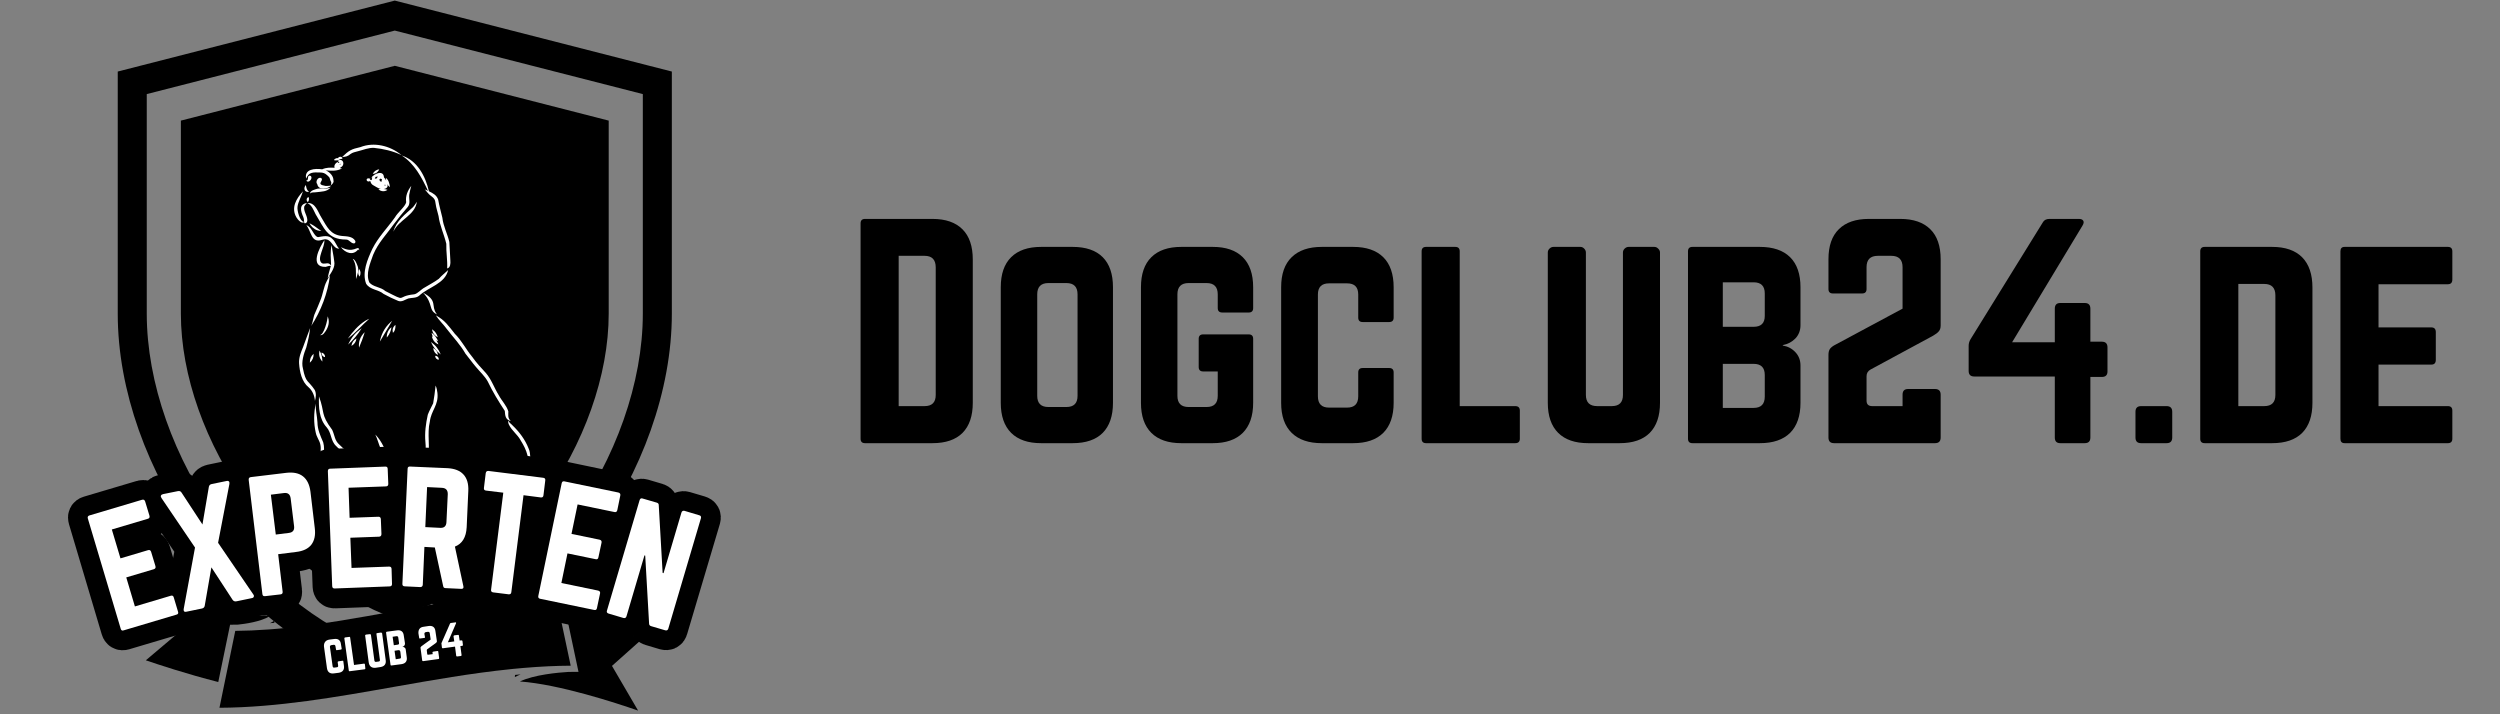 <svg xmlns="http://www.w3.org/2000/svg" xmlns:xlink="http://www.w3.org/1999/xlink" width="350" viewBox="0 0 262.5 75" height="100" preserveAspectRatio="xMidYMid meet"><rect x="0" y="0" width="262.5" height="75" fill="#808080" stroke="none"/><defs><g></g><clipPath id="0f441cfe92"><path d="M 12.246 0.07 L 70.633 0.07 L 70.633 71.934 L 12.246 71.934 Z M 12.246 0.07 " clip-rule="nonzero"></path></clipPath><clipPath id="db091bc1d4"><path d="M 15.207 61.883 L 29 61.883 L 29 72 L 15.207 72 Z M 15.207 61.883 " clip-rule="nonzero"></path></clipPath><clipPath id="4b56b0921f"><path d="M 54 64 L 67.578 64 L 67.578 74.609 L 54 74.609 Z M 54 64 " clip-rule="nonzero"></path></clipPath><clipPath id="97e4410e9e"><path d="M 23 62 L 60 62 L 60 74.609 L 23 74.609 Z M 23 62 " clip-rule="nonzero"></path></clipPath><clipPath id="08249330d4"><path d="M 30.539 20 L 33 20 L 33 24 L 30.539 24 Z M 30.539 20 " clip-rule="nonzero"></path></clipPath><clipPath id="2bf7d40cd4"><path d="M 37 50 L 41 50 L 41 59.793 L 37 59.793 Z M 37 50 " clip-rule="nonzero"></path></clipPath><clipPath id="8cbb83295a"><path d="M 39 59 L 41 59 L 41 59.793 L 39 59.793 Z M 39 59 " clip-rule="nonzero"></path></clipPath><clipPath id="9f14c48384"><path d="M 38 59 L 40 59 L 40 59.793 L 38 59.793 Z M 38 59 " clip-rule="nonzero"></path></clipPath><clipPath id="72b9cd9984"><path d="M 40 59 L 43 59 L 43 59.793 L 40 59.793 Z M 40 59 " clip-rule="nonzero"></path></clipPath><clipPath id="bba4a4dbd7"><path d="M 39 58 L 41 58 L 41 59.793 L 39 59.793 Z M 39 58 " clip-rule="nonzero"></path></clipPath><clipPath id="cbeb3f78f4"><path d="M 42 51 L 45 51 L 45 59.793 L 42 59.793 Z M 42 51 " clip-rule="nonzero"></path></clipPath><clipPath id="aa3bd9923c"><path d="M 43 58 L 45 58 L 45 59.793 L 43 59.793 Z M 43 58 " clip-rule="nonzero"></path></clipPath><clipPath id="54e1851fca"><path d="M 44 58 L 46 58 L 46 59.793 L 44 59.793 Z M 44 58 " clip-rule="nonzero"></path></clipPath><clipPath id="53972dffb3"><path d="M 43 58 L 45 58 L 45 59.793 L 43 59.793 Z M 43 58 " clip-rule="nonzero"></path></clipPath><clipPath id="a5cb4821ad"><path d="M 45 57 L 54 57 L 54 59.793 L 45 59.793 Z M 45 57 " clip-rule="nonzero"></path></clipPath><clipPath id="bf50dafa1f"><path d="M 53 51 L 55.992 51 L 55.992 57 L 53 57 Z M 53 51 " clip-rule="nonzero"></path></clipPath><clipPath id="8e949a24ba"><path d="M 53 44 L 55.992 44 L 55.992 49 L 53 49 Z M 53 44 " clip-rule="nonzero"></path></clipPath><clipPath id="23306d58b0"><path d="M 55.555 48.746 L 55.992 48.746 L 55.992 51.262 L 55.555 51.262 Z M 55.555 48.746 " clip-rule="nonzero"></path></clipPath><clipPath id="b4162a5d19"><path d="M 0 29 L 43 29 L 43 74.926 L 0 74.926 Z M 0 29 " clip-rule="nonzero"></path></clipPath><clipPath id="03d376ac13"><path d="M 0 27 L 51 27 L 51 74.926 L 0 74.926 Z M 0 27 " clip-rule="nonzero"></path></clipPath><clipPath id="e8ed055a25"><path d="M 2 26 L 57 26 L 57 74.926 L 2 74.926 Z M 2 26 " clip-rule="nonzero"></path></clipPath><clipPath id="00dfad347b"><path d="M 11 25 L 65 25 L 65 74.926 L 11 74.926 Z M 11 25 " clip-rule="nonzero"></path></clipPath><clipPath id="9aab63d8fd"><path d="M 18 25 L 73 25 L 73 74.926 L 18 74.926 Z M 18 25 " clip-rule="nonzero"></path></clipPath><clipPath id="6633d8da6d"><path d="M 27 26 L 81 26 L 81 74.926 L 27 74.926 Z M 27 26 " clip-rule="nonzero"></path></clipPath><clipPath id="c1a25c3297"><path d="M 33 27 L 89 27 L 89 74.926 L 33 74.926 Z M 33 27 " clip-rule="nonzero"></path></clipPath><clipPath id="54a8323036"><path d="M 40 28 L 97 28 L 97 74.926 L 40 74.926 Z M 40 28 " clip-rule="nonzero"></path></clipPath></defs><g clip-path="url(#0f441cfe92)"><path fill="#000000" d="M 41.453 0.062 L 12.363 7.512 L 12.363 32.941 C 12.363 49.031 24.832 67.203 41.453 71.922 C 49.762 69.562 57.059 63.832 62.23 56.711 C 67.402 49.586 70.543 40.988 70.543 32.941 L 70.543 7.512 Z M 67.496 32.941 C 67.496 40.145 64.68 48.152 59.766 54.914 C 54.867 61.664 48.391 66.543 41.453 68.738 C 34.527 66.547 28.055 61.664 23.137 54.902 C 18.227 48.148 15.41 40.145 15.41 32.941 L 15.41 9.879 L 41.453 3.211 L 67.496 9.879 Z M 41.453 6.91 L 18.992 12.664 L 18.992 32.941 C 18.992 39.402 21.559 46.637 26.031 52.789 C 30.223 58.555 35.664 62.836 41.453 64.949 C 47.25 62.832 52.691 58.559 56.871 52.805 C 61.348 46.641 63.914 39.402 63.914 32.941 L 63.914 12.664 Z M 41.453 6.91 " fill-opacity="1" fill-rule="nonzero"></path></g><g clip-path="url(#db091bc1d4)"><path fill="#000000" d="M 24.43 65.594 C 24.547 65.594 24.664 65.594 24.777 65.59 L 24.98 65.586 C 25.703 65.512 27.367 65.285 28.32 64.703 C 24.523 64.488 18.547 62.656 16.176 61.887 L 19.004 66.211 L 15.312 69.332 C 16.527 69.75 19.641 70.781 22.918 71.613 L 24.16 65.594 L 24.43 65.594 " fill-opacity="1" fill-rule="nonzero"></path></g><path fill="#000000" d="M 28.797 65.176 C 28.66 65.266 28.512 65.352 28.344 65.434 C 28.5 65.422 28.656 65.406 28.812 65.395 L 28.797 65.176 " fill-opacity="1" fill-rule="nonzero"></path><g clip-path="url(#4b56b0921f)"><path fill="#000000" d="M 60.742 70.547 L 60.207 70.547 C 60.098 70.547 59.988 70.547 59.879 70.551 L 59.695 70.551 C 58.605 70.617 56.086 70.84 54.59 71.555 C 58.719 71.852 64.668 73.801 67 74.613 L 64.258 69.918 L 67.438 67.082 C 66.145 66.633 62.793 65.512 59.512 64.75 L 60.742 70.547 " fill-opacity="1" fill-rule="nonzero"></path></g><g clip-path="url(#97e4410e9e)"><path fill="#000000" d="M 59.922 69.898 L 58.266 62.082 C 52.699 62.129 47.031 63.16 41.547 64.156 C 37.586 64.879 33.488 65.621 29.375 65.996 L 29.039 66.027 C 28.766 66.051 28.508 66.07 28.246 66.09 C 26.98 66.184 25.82 66.234 24.703 66.242 L 23.043 74.316 C 29.152 74.285 35.375 73.184 41.391 72.117 C 45.379 71.414 49.465 70.688 53.578 70.266 L 53.918 70.23 C 54.289 70.195 54.637 70.164 54.98 70.133 C 56.746 69.984 58.363 69.906 59.922 69.898 " fill-opacity="1" fill-rule="nonzero"></path></g><path fill="#000000" d="M 54.078 70.867 L 54.059 71.094 C 54.242 70.996 54.441 70.902 54.664 70.812 C 54.473 70.832 54.273 70.848 54.078 70.867 " fill-opacity="1" fill-rule="nonzero"></path><path fill="#ffffff" d="M 33.719 18.688 C 33.387 18.547 33.078 19.09 33.312 19.336 C 33.438 20.012 34.379 19.855 34.777 19.504 C 34.574 19.488 34.371 19.547 34.172 19.52 C 33.07 19.344 34.082 18.992 33.719 18.688 " fill-opacity="1" fill-rule="nonzero"></path><path fill="#ffffff" d="M 32.703 18.633 C 32.695 18.418 32.41 18.371 32.352 18.578 C 32.336 18.699 32.352 18.992 32.156 18.934 C 32.297 19.285 32.738 18.898 32.703 18.633 " fill-opacity="1" fill-rule="nonzero"></path><path fill="#ffffff" d="M 35.754 17.281 C 35.723 17.277 35.691 17.281 35.664 17.281 C 35.66 17.281 35.656 17.281 35.656 17.277 C 35.68 17.246 35.703 17.215 35.723 17.184 C 35.738 17.215 35.75 17.246 35.754 17.281 Z M 33.637 18.113 C 33.844 18.133 33.812 18.113 34.008 18.176 C 34.188 18.227 34.5 18.516 34.598 18.652 C 34.664 18.797 34.672 18.961 34.766 19.094 C 34.824 19.207 34.73 19.328 34.77 19.445 C 34.895 19.309 35.074 19.18 35.016 18.961 C 35.02 18.473 34.637 18.082 34.203 17.887 C 34.793 17.938 35.387 17.988 35.918 17.68 C 35.844 17.68 35.773 17.676 35.699 17.668 C 35.73 17.641 35.754 17.605 35.773 17.562 C 36.109 17.461 36.168 16.902 35.793 16.793 C 35.672 16.762 35.555 16.824 35.449 16.879 C 35.523 16.953 35.598 17.016 35.652 17.082 C 35.59 17.07 35.531 17.086 35.48 17.113 C 35.484 17.074 35.48 17.035 35.469 16.996 C 35.133 17.176 35.066 17.441 35.129 17.617 C 34.691 17.586 34.238 17.586 33.828 17.777 C 33.078 17.668 31.922 17.742 32.145 18.754 C 32.426 18.055 32.863 18.086 33.637 18.113 " fill-opacity="1" fill-rule="nonzero"></path><path fill="#ffffff" d="M 33.234 20.18 C 33.797 20.105 34.309 20.145 34.711 19.703 C 34.59 19.742 34.461 19.762 34.336 19.785 C 33.992 19.863 33.691 19.742 33.348 19.809 C 33.07 19.902 32.578 19.984 32.547 20.332 C 32.707 20.145 32.969 20.23 33.234 20.18 " fill-opacity="1" fill-rule="nonzero"></path><path fill="#ffffff" d="M 32.449 20.141 C 32.203 19.949 32.18 19.762 32.113 19.426 C 31.816 19.766 31.969 20.234 32.449 20.141 " fill-opacity="1" fill-rule="nonzero"></path><path fill="#ffffff" d="M 32.406 20.695 C 32.168 20.738 32.125 21.094 32.328 21.215 C 32.453 21.074 32.473 20.863 32.406 20.695 " fill-opacity="1" fill-rule="nonzero"></path><path fill="#ffffff" d="M 36.328 25.152 C 36.684 25.137 36.844 25.586 37.195 25.559 C 37.316 25.527 37.355 25.379 37.293 25.277 C 37.004 24.793 36.367 24.82 35.871 24.773 C 35.887 24.773 35.902 24.777 35.918 24.777 C 34.664 24.656 34.324 23.793 33.742 22.828 C 33.375 22.25 33.133 21.258 32.277 21.316 C 32.766 21.574 32.895 22.02 33.145 22.504 C 34.02 23.918 34.367 25.156 36.328 25.152 " fill-opacity="1" fill-rule="nonzero"></path><g clip-path="url(#08249330d4)"><path fill="#ffffff" d="M 32.258 23 C 32.207 22.555 31.848 22.125 31.949 21.672 C 32.02 21.535 32.137 21.43 32.23 21.312 C 31.348 21.453 31.586 22.207 31.852 22.809 C 31.922 23.008 31.906 22.992 31.922 23.172 C 31.926 23.223 31.934 23.254 31.938 23.277 C 31.926 23.285 31.914 23.293 31.898 23.297 C 31.504 23.281 31.164 22.082 31.242 21.691 C 31.285 21.246 31.664 20.59 31.812 20.09 C 31.102 20.852 30.535 21.828 31.129 22.836 C 31.254 23.051 31.711 23.578 31.941 23.293 C 31.949 23.32 31.953 23.344 31.945 23.398 C 31.965 23.477 32.082 23.449 32.133 23.414 C 32.273 23.32 32.281 23.152 32.258 23 " fill-opacity="1" fill-rule="nonzero"></path></g><path fill="#ffffff" d="M 33.488 24.082 C 33.168 23.828 32.863 23.625 32.488 23.438 C 32.672 23.781 32.957 24.066 33.332 24.188 C 33.41 24.211 33.715 24.301 33.734 24.176 C 33.688 24.242 33.539 24.109 33.488 24.082 " fill-opacity="1" fill-rule="nonzero"></path><path fill="#ffffff" d="M 34.914 25.102 C 34.5 24.633 33.914 24.82 33.391 24.898 C 32.934 24.82 32.754 23.805 32.164 23.645 C 32.691 24.242 32.641 25.578 33.812 25.184 C 33.996 25.16 34.098 25.09 34.297 25.145 C 34.859 25.242 35.004 26.148 35.605 26.105 C 35.652 26.09 35.609 26.094 35.59 26.082 C 35.32 25.805 35.223 25.367 34.914 25.102 " fill-opacity="1" fill-rule="nonzero"></path><path fill="#ffffff" d="M 37.609 26.188 C 37.613 26.188 37.613 26.188 37.617 26.191 C 37.641 26.211 37.684 26.27 37.715 26.297 C 37.711 26.254 37.707 26.211 37.703 26.164 C 37.551 25.742 37.133 26.672 35.793 25.945 C 36.246 26.559 37.078 26.879 37.609 26.188 " fill-opacity="1" fill-rule="nonzero"></path><path fill="#ffffff" d="M 40.359 19.48 C 40.387 19.449 40.406 19.414 40.414 19.379 C 40.445 19.41 40.477 19.438 40.512 19.461 C 40.457 19.469 40.41 19.473 40.359 19.48 Z M 39.664 18.527 C 39.656 18.59 39.605 18.641 39.566 18.695 C 39.551 18.711 39.535 18.73 39.523 18.754 C 39.465 18.75 39.406 18.746 39.348 18.746 C 39.371 18.691 39.402 18.633 39.438 18.574 C 39.516 18.559 39.59 18.543 39.664 18.527 Z M 39.902 18.781 C 39.922 18.77 39.938 18.762 39.957 18.754 C 40 18.781 40.051 18.797 40.098 18.797 C 40.086 18.887 40.082 18.98 40.062 19.07 C 40.047 19.07 40.031 19.074 40.016 19.082 C 39.922 19.043 39.848 18.961 39.832 18.852 C 39.859 18.832 39.883 18.809 39.902 18.781 Z M 40.918 19.621 C 40.957 19.648 40.953 19.656 40.945 19.605 C 40.883 19.266 40.816 18.887 40.512 18.676 C 40.523 18.773 40.531 18.875 40.551 18.977 C 40.551 18.973 40.547 18.973 40.547 18.969 C 40.492 18.84 40.418 18.719 40.316 18.625 C 40.289 17.82 39.277 18.215 38.992 18.656 C 39.027 18.656 39.062 18.652 39.098 18.645 C 39.047 18.723 39.027 18.82 39.035 18.914 C 39.004 18.902 38.969 18.898 38.938 18.906 C 38.91 18.879 38.875 18.859 38.836 18.844 C 38.855 18.82 38.871 18.793 38.887 18.762 C 38.285 18.562 38.453 19.258 38.871 19 C 38.941 19.199 38.988 19.352 39.207 19.461 C 39.445 19.586 39.664 19.75 39.922 19.828 C 39.941 19.832 39.965 19.836 39.988 19.84 C 39.977 19.84 39.965 19.844 39.957 19.844 C 39.922 19.848 39.699 19.852 39.754 19.887 C 40.004 20.125 40.414 20.145 40.691 19.93 C 40.559 19.887 40.422 19.859 40.285 19.848 C 40.484 19.82 40.672 19.734 40.688 19.547 C 40.695 19.547 40.703 19.551 40.711 19.551 C 40.711 19.539 40.707 19.527 40.703 19.516 C 40.691 19.457 40.676 19.395 40.66 19.332 C 40.719 19.445 40.801 19.547 40.918 19.621 " fill-opacity="1" fill-rule="nonzero"></path><path fill="#ffffff" d="M 39.137 18.262 C 39.473 18.246 39.68 18.082 39.824 17.789 C 39.527 17.797 39.262 18 39.137 18.262 " fill-opacity="1" fill-rule="nonzero"></path><path fill="#ffffff" d="M 35.738 16.703 C 35.738 16.703 35.734 16.703 35.734 16.703 C 35.82 16.707 35.914 16.688 35.973 16.613 C 35.938 16.516 35.828 16.461 35.73 16.457 C 35.543 16.484 35.5 16.547 35.527 16.602 C 35.418 16.582 35.305 16.602 35.211 16.66 C 35.164 16.695 35.062 16.762 35.07 16.816 C 35.301 16.883 35.539 16.836 35.738 16.703 " fill-opacity="1" fill-rule="nonzero"></path><path fill="#ffffff" d="M 36.797 16.176 C 37.031 16.004 37.254 15.969 37.617 15.871 C 38.16 15.738 38.695 15.5 39.27 15.527 C 40.254 15.625 41.262 15.859 42.156 16.285 C 42.141 16.273 42.125 16.258 42.109 16.246 C 40.945 15.297 39.273 14.887 37.848 15.445 C 36.867 15.664 36.645 15.797 35.926 16.48 C 36.27 16.488 36.535 16.406 36.797 16.176 " fill-opacity="1" fill-rule="nonzero"></path><path fill="#ffffff" d="M 46.078 29.273 C 45.613 29.621 45.094 29.879 44.605 30.18 C 44.199 30.383 43.883 30.824 43.492 30.902 C 41.453 31.113 42.891 31.801 40.449 30.555 C 39.973 30.117 39.195 30.152 38.781 29.66 C 38.375 28.758 38.871 27.641 39.18 26.754 C 39.723 25.461 40.617 24.578 41.395 23.48 C 41.863 22.867 42.309 22.301 42.809 21.738 C 43.125 21.367 42.918 20.883 42.969 20.449 C 43.016 20.133 43.105 19.824 43.184 19.516 C 42.797 20.012 42.555 20.598 42.648 21.234 C 42.57 21.672 41.754 22.312 41.473 22.82 C 40.684 23.926 39.707 24.91 39.098 26.129 C 38.59 27.223 37.992 28.598 38.441 29.785 C 38.855 30.453 39.711 30.375 40.281 30.863 C 40.781 31.141 41.309 31.387 41.816 31.598 C 42.215 31.734 42.512 31.465 42.871 31.34 C 43.227 31.254 43.691 31.316 44.004 31.055 C 44.973 30.137 46.727 29.812 47.055 28.355 C 46.727 28.664 46.375 28.93 46.078 29.273 " fill-opacity="1" fill-rule="nonzero"></path><path fill="#ffffff" d="M 47.289 27.367 C 47.234 26.68 47.238 26.07 47.18 25.402 C 46.98 24.543 46.543 23.754 46.449 22.867 C 46.301 22.23 46.121 21.605 46.008 20.961 C 45.852 20.496 45.453 20.277 45.039 20.086 C 44.672 18.492 43.816 16.852 42.176 16.324 C 43.52 17.188 44.281 18.629 44.941 20.043 C 44.828 19.988 44.711 19.938 44.602 19.883 C 44.816 20.148 45.031 20.418 45.312 20.617 C 45.574 20.812 45.691 20.934 45.746 21.43 C 45.801 21.855 45.957 22.262 46.047 22.684 C 46.176 23.699 46.633 24.613 46.863 25.602 C 46.836 26.484 46.996 27.328 46.953 28.184 C 47.297 28.117 47.312 27.652 47.289 27.367 " fill-opacity="1" fill-rule="nonzero"></path><path fill="#ffffff" d="M 41.305 24.328 C 41.848 23.074 43.594 22.625 43.77 21.184 C 43.629 21.398 43.512 21.598 43.371 21.746 C 42.566 22.488 41.586 23.211 41.305 24.328 " fill-opacity="1" fill-rule="nonzero"></path><path fill="#ffffff" d="M 37.516 27.844 C 37.406 27.594 37.312 27.281 37.035 27.172 C 37.469 27.785 37.355 28.582 37.379 29.301 C 37.535 28.797 37.75 28.359 37.516 27.844 " fill-opacity="1" fill-rule="nonzero"></path><path fill="#ffffff" d="M 37.762 29.043 C 37.895 28.785 37.895 28.48 37.703 28.246 C 37.578 28.504 37.574 28.82 37.762 29.043 " fill-opacity="1" fill-rule="nonzero"></path><path fill="#ffffff" d="M 34.828 25.734 C 34.652 26.426 34.742 27.145 34.762 27.844 C 34.762 27.855 34.758 27.863 34.754 27.875 C 34.711 27.793 34.637 27.723 34.555 27.684 C 34.301 27.57 34.02 27.777 33.77 27.617 C 33.234 27.129 34.125 25.965 34.059 25.219 C 33.535 25.996 32.461 28.062 34.191 28.023 C 34.383 27.984 34.531 27.883 34.738 27.926 C 34.621 28.355 34.473 28.781 34.406 29.223 C 34.73 28.668 35.242 28.094 35.09 27.406 C 35.031 26.867 34.887 26.273 34.828 25.734 " fill-opacity="1" fill-rule="nonzero"></path><path fill="#ffffff" d="M 33.621 31.578 C 33.434 32.059 33.297 32.371 33.094 32.844 C 32.875 33.281 32.875 33.789 32.676 34.23 C 33.703 32.645 34.414 30.781 34.652 28.898 C 34.527 29.09 34.418 29.289 34.32 29.496 C 33.965 30.145 33.918 30.906 33.621 31.578 " fill-opacity="1" fill-rule="nonzero"></path><path fill="#ffffff" d="M 33.59 35.18 C 33.902 35.285 34.168 34.809 34.301 34.586 C 34.539 34.145 34.605 33.68 34.402 33.211 C 34.414 33.582 34.012 35.164 33.59 35.18 " fill-opacity="1" fill-rule="nonzero"></path><path fill="#ffffff" d="M 34.277 44.84 C 34.844 45.477 34.688 46.297 35.316 46.855 C 36.051 47.699 37.203 48.035 38.199 48.484 C 38.703 48.703 39.32 48.758 39.723 49.125 C 39.723 49.121 39.723 49.117 39.719 49.113 C 39.66 48.949 39.574 48.82 39.465 48.715 C 39.637 48.824 39.809 48.922 39.934 49.051 C 40.031 49.203 40.145 49.035 40.055 48.922 C 39.914 48.535 39.484 48.434 39.113 48.461 C 39.125 48.469 39.133 48.477 39.141 48.484 C 38.852 48.324 38.508 48.23 38.207 48.113 C 37.742 47.945 37.438 47.785 37.02 47.57 C 36.324 47.242 36.18 47.262 35.664 46.715 C 35.121 46.258 35.164 45.734 34.879 45.133 C 33.621 43.449 34.141 43.367 33.492 41.621 C 33.453 42.754 33.496 43.996 34.305 44.875 L 34.277 44.84 " fill-opacity="1" fill-rule="nonzero"></path><path fill="#ffffff" d="M 33.07 42.098 C 33.172 41.715 33.227 41.32 33.051 40.949 C 32.352 39.898 32.113 40.25 31.809 38.691 C 31.617 38.031 31.891 37.152 32.16 36.484 C 32.336 35.816 32.496 35.133 32.562 34.445 C 32.324 35.121 32.047 35.781 31.816 36.461 C 31.594 36.996 31.367 37.551 31.402 38.145 C 31.469 39.051 31.672 40.074 32.414 40.676 C 32.809 41.023 33.027 41.551 33.07 42.098 " fill-opacity="1" fill-rule="nonzero"></path><path fill="#ffffff" d="M 33.152 42.375 C 32.941 43.363 32.926 44.438 33.152 45.422 C 33.254 45.922 33.531 46.219 33.625 46.629 C 33.762 47.184 33.586 47.734 33.676 48.293 C 33.77 48.93 33.52 49.715 33.973 50.242 C 34.055 50 34.102 49.754 34.059 49.5 C 34.043 48.941 34.043 48.383 33.992 47.824 C 34.027 47.367 34.066 46.902 33.938 46.449 C 33.641 45.75 33.34 45.129 33.332 44.34 C 33.285 43.566 33.121 43.07 33.152 42.375 " fill-opacity="1" fill-rule="nonzero"></path><path fill="#ffffff" d="M 37.078 57.43 C 37.098 57.414 37.117 57.395 37.133 57.375 C 37.137 57.379 37.137 57.387 37.137 57.391 C 37.117 57.402 37.098 57.418 37.078 57.43 Z M 37.57 56.141 C 37.562 55.719 37.645 55.5 37.684 55.031 C 37.652 54.719 37.59 54.402 37.523 54.098 C 37.434 53.828 37.289 53.625 37.316 53.332 C 37.301 52.98 37.395 52.711 37.469 52.375 C 37.551 51.074 37.395 49.684 37.672 48.414 C 37.039 49.414 37.129 50.652 37.148 51.781 C 37.18 52.547 36.805 53.094 37.031 53.816 C 37.223 54.188 37.309 54.719 37.332 55.09 C 37.25 55.566 37.16 56.145 37.324 56.629 C 37.348 56.836 37.211 57.004 37.152 57.188 C 36.969 57.172 36.789 57.316 36.773 57.508 C 36.777 57.535 36.77 57.621 36.812 57.59 C 36.883 57.562 36.949 57.527 37.008 57.488 C 36.93 57.574 36.859 57.734 36.887 57.855 C 36.875 57.863 36.867 57.867 36.863 57.871 C 36.582 58.09 36.609 58.246 36.199 58.371 C 35.773 58.629 35.332 58.371 34.891 58.562 C 35.441 58.914 36.016 58.926 36.574 58.59 C 36.863 58.469 36.848 58.184 36.922 57.93 C 36.934 57.945 36.949 57.957 36.965 57.969 C 37.098 57.777 37.395 57.602 37.426 57.359 C 37.66 56.98 37.766 56.629 37.57 56.141 " fill-opacity="1" fill-rule="nonzero"></path><path fill="#ffffff" d="M 33.004 58.055 C 32.977 58.078 32.949 58.102 32.922 58.121 C 32.934 58.094 32.941 58.062 32.949 58.035 C 32.969 58.039 32.984 58.043 33.004 58.055 Z M 33.258 58.137 C 33.305 58 33.18 57.891 33.055 57.887 C 33.023 57.883 32.996 57.891 32.969 57.898 C 32.969 57.883 32.973 57.871 32.973 57.855 C 32.918 57.883 32.867 57.918 32.82 57.957 C 33.105 57.543 33.344 57.105 33.496 56.633 C 33.344 56.75 33.215 56.898 33.098 57.051 C 32.91 57.336 32.773 57.672 32.758 58.016 C 32.699 58.078 32.648 58.148 32.617 58.23 C 32.574 58.359 32.547 58.512 32.602 58.641 C 32.648 58.594 32.691 58.539 32.734 58.48 C 32.93 58.398 33.18 58.328 33.258 58.137 " fill-opacity="1" fill-rule="nonzero"></path><path fill="#ffffff" d="M 32.582 57.805 C 32.629 57.688 32.684 57.59 32.742 57.43 C 32.824 56.562 34.258 56.078 34.293 55.586 C 34.402 55.383 34.43 55.102 34.527 54.891 C 34.668 54.172 34.484 53.23 34.648 52.535 C 34.781 52.086 34.527 51.715 34.301 51.348 C 34.164 51.09 34.047 50.824 33.918 50.562 C 33.895 51.148 34.078 51.629 34.328 52.141 C 34.309 52.684 34.184 53.223 34.219 53.77 C 34.266 54.453 34.316 54.879 34.266 55.445 C 34.262 55.438 34.254 55.426 34.25 55.414 C 34.121 55.301 34.012 55.473 33.949 55.574 C 33.562 55.949 32.707 56.414 32.508 57.031 C 32.426 57.293 32.301 57.656 32.402 57.934 C 32.34 58.016 32.312 58.125 32.324 58.223 C 32.336 58.32 32.375 58.422 32.457 58.477 C 32.551 58.266 32.594 58.027 32.598 57.801 C 32.594 57.801 32.586 57.805 32.582 57.805 " fill-opacity="1" fill-rule="nonzero"></path><path fill="#ffffff" d="M 34.207 58.289 C 34.527 57.816 34.828 57.328 34.957 56.762 C 34.555 57.168 34.234 57.699 34.207 58.281 C 34.207 58.285 34.207 58.285 34.207 58.289 " fill-opacity="1" fill-rule="nonzero"></path><path fill="#ffffff" d="M 34.676 58.082 C 34.695 58.035 34.711 57.988 34.727 57.941 C 34.77 57.969 34.809 57.988 34.832 58.008 C 34.777 58.031 34.727 58.055 34.676 58.082 Z M 34.324 58.574 C 34.352 58.539 34.391 58.512 34.434 58.488 C 34.434 58.488 34.434 58.492 34.434 58.492 C 34.438 58.488 34.441 58.484 34.441 58.484 C 34.73 58.324 35.262 58.297 35.031 57.902 C 34.949 57.832 34.844 57.848 34.75 57.879 C 34.754 57.867 34.758 57.852 34.762 57.84 C 34.508 57.848 34.332 58.117 34.375 58.352 C 34.34 58.414 34.316 58.492 34.309 58.578 C 34.234 58.594 34.16 58.613 34.086 58.637 C 33.691 58.605 33.359 58.613 32.969 58.449 C 33.191 58.789 33.609 58.938 34 58.957 C 34.293 58.922 34.629 58.637 34.84 58.551 C 34.664 58.516 34.496 58.535 34.324 58.574 " fill-opacity="1" fill-rule="nonzero"></path><g clip-path="url(#2bf7d40cd4)"><path fill="#ffffff" d="M 37.746 59.219 C 37.758 59.176 37.77 59.137 37.785 59.094 C 37.793 59.098 37.801 59.105 37.805 59.117 C 37.781 59.148 37.762 59.184 37.746 59.219 Z M 38.656 57.02 C 38.672 57.074 38.695 57.125 38.723 57.176 C 38.703 57.191 38.684 57.207 38.668 57.227 C 38.656 57.16 38.656 57.09 38.656 57.02 Z M 38.879 57.035 C 38.879 57.031 38.879 57.031 38.879 57.031 C 38.879 57.031 38.879 57.031 38.879 57.035 Z M 38.383 59.07 C 38.402 59.039 38.426 59.008 38.445 58.977 C 38.293 58.984 38.109 59.086 37.988 59.219 C 37.988 59.176 37.98 59.129 37.957 59.082 C 37.922 59.031 37.859 59.016 37.805 59.035 C 37.816 59 37.828 58.965 37.844 58.934 C 37.812 58.941 37.785 58.953 37.758 58.969 C 37.805 58.664 38.051 58.484 38.23 58.215 C 38.961 57.309 39.98 56.715 40.172 55.449 C 39.871 55.961 39.578 56.328 39.16 56.762 C 39.121 56.805 39.078 56.844 39.035 56.887 C 39.023 56.816 39.004 56.746 38.973 56.68 C 38.941 56.602 38.91 56.52 38.859 56.453 C 38.789 56.535 38.762 56.637 38.762 56.734 C 38.73 56.711 38.691 56.695 38.645 56.691 C 38.645 56.691 38.645 56.695 38.645 56.695 C 38.641 56.68 38.637 56.66 38.633 56.645 C 38.621 56.652 38.609 56.66 38.598 56.668 C 38.629 56.535 38.668 56.402 38.703 56.273 C 39 55.809 39.406 55.445 39.938 55.258 C 39.922 55.316 39.91 55.379 39.914 55.445 C 40.535 55.098 40.43 54.355 40.543 53.746 C 40.695 53.234 40.426 52.641 40.102 52.277 C 40.223 51.617 40.473 51.066 40.199 50.379 C 40.223 51.062 39.535 52.102 39.836 52.512 C 40.312 53.031 40.262 53.449 40.148 54.07 C 40.098 54.359 40.07 54.664 40.031 54.957 C 40.02 55.051 39.977 55.137 39.949 55.227 C 39.887 55.199 39.82 55.184 39.754 55.18 C 39.133 55.09 38.652 55.672 38.371 56.156 C 38.309 56.379 38.344 56.641 38.457 56.848 C 38.391 57.02 38.426 57.242 38.586 57.297 C 38.086 57.762 37.602 58.293 37.758 58.969 C 37.457 59.129 37.266 59.617 37.547 59.859 C 37.527 59.73 37.594 59.621 37.645 59.508 C 37.641 59.527 37.641 59.551 37.641 59.574 C 37.715 59.562 37.785 59.523 37.848 59.473 C 37.828 59.574 37.859 59.676 37.957 59.758 C 38.004 59.789 37.984 59.773 37.977 59.734 C 37.957 59.582 38.031 59.562 38.137 59.414 C 38.219 59.305 38.301 59.195 38.379 59.082 C 38.543 59.316 38.113 59.449 38.023 59.648 C 37.988 59.695 38.199 59.652 38.234 59.645 C 38.543 59.625 38.801 59.117 38.383 59.07 " fill-opacity="1" fill-rule="nonzero"></path></g><g clip-path="url(#8cbb83295a)"><path fill="#ffffff" d="M 40.582 59.363 C 40.633 59.219 40.582 59.062 40.402 59.086 C 40.344 59.098 40.297 59.137 40.25 59.172 C 40.312 59.191 40.363 59.191 40.395 59.215 C 40.289 59.344 40.156 59.453 40.051 59.582 C 40.125 59.391 40.223 59.203 40.32 59.023 C 40.23 59.047 40.148 59.086 40.078 59.145 C 39.805 59.332 39.707 59.777 39.922 60.043 C 39.934 59.957 39.953 59.871 39.977 59.789 C 40.18 59.711 40.504 59.57 40.582 59.363 " fill-opacity="1" fill-rule="nonzero"></path></g><g clip-path="url(#9f14c48384)"><path fill="#ffffff" d="M 38.41 59.641 C 38.609 60.055 39.23 60.094 39.609 59.965 C 39.41 59.902 39.258 59.809 39.035 59.773 C 38.77 59.73 38.617 59.746 38.41 59.641 " fill-opacity="1" fill-rule="nonzero"></path></g><g clip-path="url(#72b9cd9984)"><path fill="#ffffff" d="M 41.27 59.699 C 41.098 59.723 40.645 59.805 40.395 59.727 C 40.641 60.074 41.121 60.078 41.484 60.031 C 42.008 60.074 42.59 59.785 42.707 59.246 C 42.699 59.254 42.688 59.266 42.676 59.277 C 42.352 59.668 41.73 59.68 41.27 59.699 " fill-opacity="1" fill-rule="nonzero"></path></g><path fill="#ffffff" d="M 38.102 58.891 C 38.434 58.445 38.898 58.105 39.113 57.59 C 38.824 57.789 38.535 57.996 38.336 58.289 C 38.211 58.469 38.102 58.668 38.102 58.891 " fill-opacity="1" fill-rule="nonzero"></path><g clip-path="url(#bba4a4dbd7)"><path fill="#ffffff" d="M 39.918 58.656 C 39.797 58.867 39.699 59.109 39.691 59.359 C 40 58.945 40.293 58.617 40.504 58.09 C 40.281 58.246 40.066 58.426 39.918 58.656 " fill-opacity="1" fill-rule="nonzero"></path></g><g clip-path="url(#cbeb3f78f4)"><path fill="#ffffff" d="M 43.672 57.945 C 43.664 57.996 43.684 58.047 43.73 58.082 C 43.738 58.086 43.75 58.086 43.758 58.086 C 43.711 58.34 43.848 58.57 44.133 58.637 C 44.113 58.539 44.074 58.445 44.043 58.352 C 44 58.238 43.945 58.129 43.879 58.031 C 43.934 57.961 43.953 57.852 43.883 57.793 C 43.816 57.766 43.758 57.789 43.719 57.84 C 43.762 57.727 43.785 57.613 43.77 57.473 C 43.742 57.332 43.684 57.199 43.633 57.066 C 43.648 57.09 43.664 57.117 43.684 57.141 C 43.68 56.902 43.711 56.77 43.734 56.578 C 43.754 56.09 43.629 55.703 43.801 55.129 C 43.902 54.754 44.137 54.562 44.277 54.219 C 44.367 53.777 44.492 53.301 44.312 52.836 C 44.242 52.516 44.309 51.941 44.273 51.562 C 43.609 52.906 44.211 52.738 43.992 53.875 C 43.953 54.305 43.566 54.594 43.473 55.008 C 43.328 55.637 43.266 56.395 43.582 56.98 C 43.406 57.211 43.441 57.488 43.426 57.586 C 43.391 57.746 43.402 57.684 43.355 57.797 C 43.262 57.973 43.191 58.254 43.113 58.41 C 43.062 58.52 42.887 58.648 42.793 58.762 C 42.668 58.93 42.691 59.172 42.797 59.34 C 42.816 59.367 42.812 59.383 42.836 59.348 C 43.035 58.957 43.434 58.711 43.539 58.273 C 43.574 58.148 43.625 58.047 43.672 57.945 " fill-opacity="1" fill-rule="nonzero"></path></g><path fill="#ffffff" d="M 40.512 48.879 C 40.328 48.641 40.059 48.477 39.758 48.438 C 39.926 48.699 40.203 48.93 40.516 49.039 C 40.516 49.074 40.516 49.105 40.512 49.141 C 40.539 49.586 40.137 49.953 40.246 50.398 C 40.859 49.898 40.961 49.109 40.797 48.371 C 40.547 47.391 40.133 46.352 39.406 45.625 C 39.633 46.094 39.75 46.609 39.961 47.09 C 40.238 47.684 40.48 48.242 40.512 48.879 " fill-opacity="1" fill-rule="nonzero"></path><path fill="#ffffff" d="M 44.297 51.461 C 44.57 51.188 44.391 50.785 44.5 50.453 C 44.59 49.652 44.707 49.031 44.914 48.285 C 45.207 46.965 44.82 45.539 45.133 44.277 C 45.262 43.094 46.074 42.555 45.93 41.254 C 45.902 40.988 45.848 40.723 45.738 40.48 C 45.668 41.164 45.598 41.668 45.48 42.352 C 45.293 42.746 45.074 43.133 44.918 43.543 C 44.711 44.484 44.578 45.449 44.668 46.41 C 44.738 47.008 44.68 47.441 44.594 48.07 C 44.594 48.055 44.598 48.039 44.598 48.023 C 44.488 48.68 44.242 49.316 44.219 49.988 C 44.203 50.41 43.891 51.133 44.297 51.461 " fill-opacity="1" fill-rule="nonzero"></path><path fill="#ffffff" d="M 46.441 56.117 C 46.438 56.117 46.438 56.117 46.434 56.113 C 45.945 55.359 45.031 54.855 44.301 54.336 C 44.82 55.102 45.551 55.809 46.441 56.117 " fill-opacity="1" fill-rule="nonzero"></path><path fill="#ffffff" d="M 48.809 55.371 C 48.652 54.895 48.344 54.574 48.254 54.051 C 48.227 54.086 48.207 54.121 48.188 54.152 C 48.203 54.031 48.18 53.898 48.117 53.797 C 48.141 53.703 48.141 53.598 48.109 53.473 C 47.988 53.543 47.902 53.656 47.867 53.781 C 47.98 53.094 48.395 52.438 48.207 51.719 C 47.988 52.387 47.629 53.105 47.859 53.816 C 47.836 53.922 47.852 54.031 47.902 54.133 C 47.922 54.113 47.938 54.098 47.953 54.078 C 47.949 54.199 47.996 54.32 48.102 54.391 C 47.988 54.996 48.758 55.379 48.5 55.832 C 48.695 55.766 48.859 55.586 48.809 55.371 " fill-opacity="1" fill-rule="nonzero"></path><path fill="#ffffff" d="M 48.41 55.812 C 48.27 55.844 48.129 55.879 47.988 55.91 C 47.223 56.086 46.547 56.301 45.738 56.301 C 45.102 56.387 44.012 55.832 43.734 56.707 C 43.98 56.473 44.27 56.52 44.598 56.562 C 44.871 56.586 44.969 56.566 45.281 56.648 C 46.23 56.652 47.762 56.613 48.41 55.812 " fill-opacity="1" fill-rule="nonzero"></path><g clip-path="url(#aa3bd9923c)"><path fill="#ffffff" d="M 43.832 58.461 C 43.723 59.176 44.312 59.422 44.926 59.344 C 44.922 59.344 44.922 59.344 44.918 59.34 C 44.457 59.105 44.066 59.023 43.832 58.461 " fill-opacity="1" fill-rule="nonzero"></path></g><g clip-path="url(#54e1851fca)"><path fill="#ffffff" d="M 44.074 58.395 C 44.52 58.621 44.734 59.098 45.09 59.41 C 45.082 59.375 45.086 59.336 45.086 59.297 C 45.18 58.715 44.613 58.324 44.074 58.395 " fill-opacity="1" fill-rule="nonzero"></path></g><path fill="#ffffff" d="M 44.883 58.41 C 44.883 58.52 44.918 58.652 45.043 58.672 C 45.031 58.656 45.023 58.641 45.02 58.625 C 45.223 58.555 45.402 58.352 45.371 58.086 C 45.34 58.094 45.305 58.109 45.27 58.129 C 45.434 57.938 45.613 57.723 45.617 57.492 C 45.379 57.676 44.863 58.027 44.883 58.41 " fill-opacity="1" fill-rule="nonzero"></path><g clip-path="url(#53972dffb3)"><path fill="#ffffff" d="M 44.027 59.293 C 43.695 59.109 43.559 58.941 43.457 58.559 C 43.203 59.012 43.559 59.457 44.059 59.324 C 44.094 59.316 44.047 59.309 44.027 59.293 " fill-opacity="1" fill-rule="nonzero"></path></g><g clip-path="url(#a5cb4821ad)"><path fill="#ffffff" d="M 50.066 58.332 C 49.059 58.387 48.098 58.781 47.172 59.141 C 47.004 59.172 46.793 59.168 46.609 59.215 C 46.609 59.211 46.609 59.211 46.613 59.207 C 46.516 59.215 46.414 59.227 46.316 59.242 C 46.281 58.844 45.719 58.402 45.41 58.766 C 45.41 58.707 45.414 58.648 45.414 58.594 C 45.02 58.871 45.195 59.543 45.645 59.418 C 45.605 59.383 45.566 59.348 45.531 59.305 C 45.43 59.168 45.41 58.973 45.41 58.789 C 45.699 58.785 46.074 59.098 46.297 59.246 C 46.078 59.281 45.852 59.34 45.652 59.43 C 45.938 59.602 46.371 59.527 46.566 59.277 C 47.117 59.438 47.527 59.43 48.074 59.168 C 48.652 58.945 49.457 58.711 50.016 58.688 C 50.543 58.656 51.172 58.637 51.668 58.559 C 52.32 58.457 53.445 58.691 53.602 57.82 C 53.348 58.027 53.02 58.109 52.68 58.133 C 51.785 58.195 50.938 58.301 50.066 58.332 " fill-opacity="1" fill-rule="nonzero"></path></g><path fill="#ffffff" d="M 51.992 56.133 C 51.988 56.129 51.988 56.125 51.984 56.125 C 51.48 55.484 50.809 55.02 50.121 54.605 C 50.609 55.258 51.289 55.73 51.992 56.133 " fill-opacity="1" fill-rule="nonzero"></path><path fill="#ffffff" d="M 49.129 55.328 C 49.363 55.594 49.656 55.715 50.012 55.695 C 49.781 55.418 49.488 55.301 49.129 55.328 " fill-opacity="1" fill-rule="nonzero"></path><path fill="#ffffff" d="M 51.898 55.145 C 51.484 54.672 51.199 54.102 51.031 53.43 C 50.82 54.352 51.469 55.262 52.332 55.543 C 52.176 55.422 52.027 55.293 51.898 55.145 " fill-opacity="1" fill-rule="nonzero"></path><path fill="#ffffff" d="M 53.484 56.387 C 53.512 56.141 53.613 56.082 53.699 55.809 C 53.766 55.512 53.797 55.211 53.875 54.918 C 53.996 54.355 54.156 53.75 53.98 53.184 C 53.941 53.062 53.879 52.949 53.824 52.84 C 53.879 53.746 53.504 54.691 53.387 55.605 C 53.348 55.871 53.121 56.105 53.133 56.406 C 53.129 56.559 53.25 56.641 53.348 56.73 C 53.652 57.086 53.352 57.496 53.547 57.848 C 54.02 57.488 53.91 56.734 53.484 56.387 " fill-opacity="1" fill-rule="nonzero"></path><path fill="#ffffff" d="M 53.957 55.91 C 53.957 55.91 53.961 55.906 53.961 55.906 C 53.961 55.906 53.957 55.91 53.957 55.91 " fill-opacity="1" fill-rule="nonzero"></path><g clip-path="url(#bf50dafa1f)"><path fill="#ffffff" d="M 55.191 52.859 C 54.875 53.625 54.695 54.441 54.445 55.219 C 54.168 55.512 53.605 55.645 53.688 56.145 C 53.777 56.027 53.836 55.965 53.957 55.91 C 53.953 55.91 53.949 55.914 53.945 55.914 C 53.961 55.906 53.992 55.895 53.961 55.906 C 55 55.645 54.863 54.789 55.172 53.977 C 55.391 53.352 55.617 52.734 55.688 52.074 C 55.754 51.766 55.734 51.406 55.91 51.137 C 55.645 51.277 55.32 52.52 55.191 52.859 " fill-opacity="1" fill-rule="nonzero"></path></g><path fill="#ffffff" d="M 39.102 56.457 C 39.332 56.199 39.551 55.934 39.672 55.605 C 39.457 55.68 39.262 55.828 39.164 56.039 C 39.105 56.16 39.066 56.344 39.102 56.457 " fill-opacity="1" fill-rule="nonzero"></path><path fill="#ffffff" d="M 49.672 50.512 C 50.012 50.199 50.246 49.754 50.336 49.301 C 49.949 49.637 49.754 50.008 49.672 50.512 " fill-opacity="1" fill-rule="nonzero"></path><path fill="#ffffff" d="M 50.617 49.355 C 50.359 49.621 50.25 49.93 50.297 50.297 C 50.426 50.164 50.516 50.02 50.57 49.863 C 50.574 49.953 50.586 50.039 50.609 50.133 C 50.797 49.789 50.941 49.398 50.996 49.004 C 50.82 49.145 50.695 49.316 50.629 49.508 C 50.629 49.457 50.625 49.41 50.617 49.355 " fill-opacity="1" fill-rule="nonzero"></path><path fill="#ffffff" d="M 51.145 49.07 C 50.879 49.383 50.844 49.734 51 50.109 C 51.16 49.816 51.195 49.414 51.145 49.07 " fill-opacity="1" fill-rule="nonzero"></path><path fill="#ffffff" d="M 45.879 33.012 C 45.859 32.98 45.844 32.953 45.824 32.926 C 45.223 32.102 45.996 31.574 44.426 30.738 C 45.543 31.906 44.934 32.562 45.879 33.012 " fill-opacity="1" fill-rule="nonzero"></path><path fill="#ffffff" d="M 46.895 34.52 C 47.562 35.395 48.332 36.18 48.879 37.145 C 49.258 37.602 49.582 38.078 49.988 38.547 C 50.406 39.055 50.906 39.488 51.223 40.074 C 51.73 41.148 52.355 42.152 53.004 43.145 C 53.043 43.613 53.043 44.055 53.629 44.215 C 53.602 44.184 53.582 44.156 53.562 44.129 C 53.305 43.867 53.379 43.52 53.375 43.195 C 53.188 42.574 52.676 42.082 52.375 41.504 C 51.891 40.738 51.613 39.852 51.012 39.16 C 50.488 38.598 50.047 38.121 49.59 37.48 C 48.91 36.668 48.5 35.781 47.75 35.039 C 47.105 34.23 46.707 33.609 45.762 33.113 C 46.086 33.629 46.547 34.039 46.895 34.52 " fill-opacity="1" fill-rule="nonzero"></path><g clip-path="url(#8e949a24ba)"><path fill="#ffffff" d="M 53.414 44.199 C 53.422 44.195 53.43 44.195 53.438 44.191 C 53.281 44.16 53.398 44.512 53.434 44.582 C 53.758 45.258 54.305 45.566 54.684 46.266 C 54.996 46.766 55.238 47.23 55.383 47.805 C 55.461 48.172 55.59 48.547 55.848 48.828 C 55.844 48.824 55.84 48.816 55.836 48.809 C 55.602 48.23 55.762 47.625 55.496 47.074 C 55.137 46.156 54.52 45.336 53.809 44.66 C 53.684 44.512 53.457 44.395 53.414 44.199 " fill-opacity="1" fill-rule="nonzero"></path></g><path fill="#ffffff" d="M 45.965 35.406 C 45.93 35.262 45.859 35.105 45.773 34.973 C 45.668 34.812 45.52 34.676 45.359 34.57 C 45.418 34.969 45.602 35.227 45.965 35.406 " fill-opacity="1" fill-rule="nonzero"></path><path fill="#ffffff" d="M 45.465 35.379 C 45.426 35.352 45.387 35.32 45.344 35.293 C 45.418 35.703 45.676 36.023 46.039 36.16 C 45.984 36.004 45.906 35.863 45.809 35.73 C 45.871 35.766 45.938 35.797 46.012 35.824 C 45.922 35.648 45.824 35.473 45.707 35.312 C 45.598 35.172 45.465 35.047 45.316 34.945 C 45.348 35.109 45.395 35.254 45.465 35.379 " fill-opacity="1" fill-rule="nonzero"></path><path fill="#ffffff" d="M 46.281 37.223 C 46.281 37.219 46.277 37.215 46.277 37.215 C 46.039 36.641 45.75 36.27 45.246 35.902 C 45.469 36.426 45.824 36.883 46.281 37.223 " fill-opacity="1" fill-rule="nonzero"></path><path fill="#ffffff" d="M 45.98 37.285 C 45.953 36.953 45.781 36.691 45.484 36.543 C 45.516 36.871 45.688 37.129 45.98 37.285 " fill-opacity="1" fill-rule="nonzero"></path><path fill="#ffffff" d="M 46.07 37.766 C 46.098 37.555 45.914 37.352 45.703 37.363 C 45.676 37.57 45.859 37.773 46.07 37.766 " fill-opacity="1" fill-rule="nonzero"></path><g clip-path="url(#23306d58b0)"><path fill="#ffffff" d="M 55.922 49.441 C 55.848 49.207 55.734 48.984 55.555 48.809 C 55.586 48.93 55.629 49.047 55.641 49.168 C 55.68 49.84 55.793 50.523 55.922 51.176 C 56.066 50.617 56.066 50 55.922 49.441 " fill-opacity="1" fill-rule="nonzero"></path></g><path fill="#ffffff" d="M 38.777 33.469 C 38.621 33.539 38.469 33.609 38.328 33.699 C 37.594 34.172 37.023 34.852 36.523 35.555 C 37.352 34.941 38.004 34.137 38.777 33.469 " fill-opacity="1" fill-rule="nonzero"></path><path fill="#ffffff" d="M 37.191 35.16 C 36.93 35.469 36.723 35.816 36.555 36.18 C 37.121 35.652 37.539 35.164 37.98 34.465 C 37.695 34.668 37.422 34.898 37.191 35.16 " fill-opacity="1" fill-rule="nonzero"></path><path fill="#ffffff" d="M 37.43 35.535 C 37.121 35.707 36.941 35.973 36.902 36.324 C 37.207 36.152 37.387 35.887 37.43 35.535 " fill-opacity="1" fill-rule="nonzero"></path><path fill="#ffffff" d="M 37.883 36.039 C 38.051 35.664 38.168 35.27 38.297 34.879 C 37.832 35.32 37.621 35.867 37.699 36.508 C 37.762 36.352 37.82 36.195 37.883 36.039 " fill-opacity="1" fill-rule="nonzero"></path><path fill="#ffffff" d="M 39.918 35.691 C 39.902 35.746 39.891 35.805 39.887 35.863 C 40.316 35.137 40.758 34.41 41.18 33.68 C 40.516 34.223 40.125 34.863 39.918 35.691 " fill-opacity="1" fill-rule="nonzero"></path><path fill="#ffffff" d="M 40.672 35.367 C 40.906 35.09 41.059 34.715 41.105 34.355 C 40.777 34.609 40.59 35.012 40.613 35.426 C 40.609 35.465 40.668 35.363 40.672 35.367 " fill-opacity="1" fill-rule="nonzero"></path><path fill="#ffffff" d="M 41.523 34.113 C 41.254 34.324 41.168 34.613 41.254 34.941 C 41.457 34.828 41.555 34.383 41.523 34.113 " fill-opacity="1" fill-rule="nonzero"></path><path fill="#ffffff" d="M 33.848 37.926 C 33.848 37.539 33.758 37.137 33.539 36.805 C 33.465 37.254 33.531 37.609 33.84 37.957 C 33.852 37.977 33.844 37.938 33.848 37.926 " fill-opacity="1" fill-rule="nonzero"></path><path fill="#ffffff" d="M 34.125 37.496 C 34.152 37.27 33.984 37.055 33.758 37.027 C 33.73 37.25 33.902 37.469 34.125 37.496 " fill-opacity="1" fill-rule="nonzero"></path><path fill="#ffffff" d="M 32.535 38.082 C 32.82 37.828 32.945 37.527 32.93 37.148 C 32.648 37.402 32.523 37.703 32.535 38.082 " fill-opacity="1" fill-rule="nonzero"></path><g clip-path="url(#b4162a5d19)"><path stroke-linecap="butt" transform="matrix(0.202, -0.06, 0.06, 0.202, 7.539, 51.542)" fill="none" stroke-linejoin="miter" d="M 33.521 15.463 L 33.513 22.927 C 33.528 23.782 33.131 24.205 32.339 24.2 L 13.672 24.208 L 13.675 39.141 L 27.933 39.13 C 28.707 39.129 29.101 39.557 29.116 40.412 L 29.117 47.782 C 29.115 48.632 28.712 49.073 27.92 49.068 L 13.667 49.061 L 13.668 64.129 L 32.33 64.139 C 33.122 64.144 33.527 64.536 33.517 65.345 L 33.515 72.791 C 33.523 73.606 33.131 74.011 32.339 74.006 L 4.854 74.008 C 4.103 73.996 3.738 73.597 3.743 72.805 L 3.731 15.471 C 3.741 14.662 4.11 14.269 4.843 14.276 L 32.329 14.275 C 33.126 14.261 33.526 14.671 33.521 15.463 Z M 33.521 15.463 " stroke="#000000" stroke-width="19.6" stroke-opacity="1" stroke-miterlimit="4"></path></g><g clip-path="url(#03d376ac13)"><path stroke-linecap="butt" transform="matrix(0.206, -0.043, 0.043, 0.206, 15.844, 49.081)" fill="none" stroke-linejoin="miter" d="M 25.156 43.538 L 37.035 72.209 C 37.289 72.716 37.297 73.134 37.091 73.489 C 36.906 73.829 36.512 73.993 35.905 73.999 L 28.219 74.007 C 27.386 74.004 26.815 73.658 26.504 72.969 L 19.331 54.875 L 12.177 72.957 C 11.881 73.653 11.297 74.004 10.446 73.998 L 2.778 74.01 C 2.156 73.994 1.772 73.838 1.601 73.481 C 1.425 73.141 1.44 72.709 1.636 72.22 L 13.439 43.539 L 2.102 16.079 C 1.899 15.507 1.874 15.085 2.036 14.759 C 2.217 14.437 2.611 14.273 3.218 14.267 L 10.675 14.268 C 11.526 14.275 12.097 14.621 12.386 15.324 L 19.341 33.014 L 26.281 15.322 C 26.577 14.626 27.143 14.271 27.997 14.26 L 35.473 14.264 C 36.058 14.272 36.46 14.432 36.658 14.757 C 36.855 15.082 36.841 15.514 36.593 16.068 Z M 25.156 43.538 " stroke="#000000" stroke-width="19.6" stroke-opacity="1" stroke-miterlimit="4"></path></g><g clip-path="url(#e8ed055a25)"><path stroke-linecap="butt" transform="matrix(0.209, -0.025, 0.025, 0.209, 24.935, 47.236)" fill="none" stroke-linejoin="miter" d="M 3.745 72.792 L 3.73 15.468 C 3.734 14.666 4.137 14.266 4.92 14.267 L 22.84 14.262 C 26.368 14.258 29.057 15.18 30.853 17.001 C 32.689 18.809 33.597 21.495 33.601 25.023 L 33.589 43.239 C 33.599 46.712 32.68 49.382 30.852 51.234 C 29.044 53.069 26.377 53.98 22.831 53.981 L 13.889 53.986 L 13.88 72.8 C 13.895 73.604 13.492 74.004 12.69 74 L 4.925 73.998 C 4.123 73.994 3.742 73.594 3.745 72.792 Z M 13.88 44.148 L 20.452 44.138 C 22.449 44.136 23.445 43.155 23.443 41.157 L 23.437 27.12 C 23.435 25.123 22.453 24.127 20.456 24.129 L 13.887 24.121 Z M 13.88 44.148 " stroke="#000000" stroke-width="19.6" stroke-opacity="1" stroke-miterlimit="4"></path></g><g clip-path="url(#00dfad347b)"><path stroke-linecap="butt" transform="matrix(0.211, -0.008, 0.008, 0.211, 33.524, 46.233)" fill="none" stroke-linejoin="miter" d="M 33.516 15.479 L 33.512 22.934 C 33.517 23.768 33.13 24.199 32.332 24.206 L 13.677 24.205 L 13.668 39.133 L 27.929 39.134 C 28.708 39.127 29.118 39.55 29.105 40.403 L 29.104 47.784 C 29.108 48.637 28.721 49.067 27.924 49.056 L 13.663 49.072 L 13.668 64.131 L 32.342 64.133 C 33.121 64.144 33.513 64.548 33.52 65.346 L 33.516 72.8 C 33.523 73.598 33.119 73.991 32.34 73.998 L 4.857 73.997 C 4.115 74.006 3.74 73.602 3.733 72.805 L 3.733 15.465 C 3.745 14.668 4.112 14.274 4.854 14.265 L 32.338 14.266 C 33.116 14.277 33.528 14.663 33.516 15.479 Z M 33.516 15.479 " stroke="#000000" stroke-width="19.6" stroke-opacity="1" stroke-miterlimit="4"></path></g><g clip-path="url(#9aab63d8fd)"><path stroke-linecap="butt" transform="matrix(0.211, 0.01, -0.01, 0.211, 42.16, 45.935)" fill="none" stroke-linejoin="miter" d="M 34.414 25.018 L 34.423 43.234 C 34.406 48.206 32.589 51.497 28.97 53.09 L 34.121 72.65 C 34.366 73.548 34.016 74.009 33.088 73.995 L 25.315 73.994 C 24.611 74.008 24.187 73.656 24.044 72.957 L 19.03 53.985 L 13.892 53.995 L 13.89 72.805 C 13.889 73.602 13.48 73.992 12.683 74.009 L 4.929 74.008 C 4.131 74.007 3.742 73.598 3.743 72.8 L 3.746 15.479 C 3.727 14.664 4.136 14.275 4.916 14.276 L 23.651 14.263 C 27.194 14.27 29.87 15.188 31.677 16.998 C 33.503 18.807 34.422 21.493 34.414 25.018 Z M 13.891 44.144 L 21.274 44.144 C 23.26 44.147 24.253 43.156 24.256 41.152 L 24.269 27.109 C 24.254 25.125 23.263 24.131 21.278 24.128 L 13.895 24.128 Z M 13.891 44.144 " stroke="#000000" stroke-width="19.6" stroke-opacity="1" stroke-miterlimit="4"></path></g><g clip-path="url(#6633d8da6d)"><path stroke-linecap="butt" transform="matrix(0.209, 0.026, -0.026, 0.209, 50.946, 46.379)" fill="none" stroke-linejoin="miter" d="M 3.432 14.267 L 30.906 14.268 C 31.708 14.26 32.097 14.678 32.102 15.462 L 32.107 22.933 C 32.096 23.737 31.697 24.123 30.913 24.129 L 22.247 24.135 L 22.256 72.788 C 22.264 73.59 21.848 73.997 21.046 74.005 L 13.295 74.008 C 12.491 73.997 12.104 73.597 12.097 72.795 L 12.104 24.121 L 3.42 24.13 C 2.636 24.135 2.25 23.735 2.242 22.933 L 2.237 15.463 C 2.25 14.677 2.629 14.274 3.432 14.267 Z M 3.432 14.267 " stroke="#000000" stroke-width="19.6" stroke-opacity="1" stroke-miterlimit="4"></path></g><g clip-path="url(#c1a25c3297)"><path stroke-linecap="butt" transform="matrix(0.206, 0.043, -0.043, 0.206, 58.869, 47.392)" fill="none" stroke-linejoin="miter" d="M 33.523 15.465 L 33.513 22.922 C 33.519 23.773 33.133 24.193 32.34 24.206 L 13.663 24.207 L 13.666 39.137 L 27.931 39.121 C 28.709 39.13 29.119 39.557 29.106 40.411 L 29.118 47.788 C 29.105 48.643 28.719 49.063 27.923 49.057 L 13.676 49.07 L 13.669 64.135 L 32.328 64.137 C 33.124 64.142 33.526 64.532 33.524 65.346 L 33.515 72.804 C 33.527 73.596 33.119 74.003 32.341 73.993 L 4.847 74.001 C 4.11 74.003 3.744 73.605 3.727 72.795 L 3.739 15.473 C 3.741 14.659 4.113 14.261 4.851 14.259 L 32.33 14.273 C 33.122 14.261 33.529 14.669 33.523 15.465 Z M 33.523 15.465 " stroke="#000000" stroke-width="19.6" stroke-opacity="1" stroke-miterlimit="4"></path></g><g clip-path="url(#54a8323036)"><path stroke-linecap="butt" transform="matrix(0.202, 0.06, -0.06, 0.202, 67.338, 49.169)" fill="none" stroke-linejoin="miter" d="M 26.64 14.268 L 34.409 14.264 C 35.224 14.274 35.61 14.662 35.618 15.471 L 35.609 72.804 C 35.612 73.595 35.211 74.004 34.419 74.007 L 27.032 73.994 C 26.317 73.993 25.876 73.68 25.686 73.04 L 14.259 41.153 L 13.89 41.147 L 13.88 72.791 C 13.888 73.601 13.487 74.009 12.69 73.994 L 4.921 73.998 C 4.129 74.001 3.738 73.595 3.735 72.803 L 3.744 15.471 C 3.736 14.662 4.124 14.276 4.916 14.273 L 12.316 14.263 C 13.013 14.269 13.46 14.6 13.667 15.235 L 25.011 46.972 L 25.457 46.975 L 25.468 15.466 C 25.466 14.674 25.866 14.265 26.64 14.268 Z M 26.64 14.268 " stroke="#000000" stroke-width="19.6" stroke-opacity="1" stroke-miterlimit="4"></path></g><g fill="#ffffff" fill-opacity="1"><g transform="translate(12.008, 66.487)"><g><path d="M 3.234 -13.828 L 3.688 -12.328 C 3.727 -12.16 3.672 -12.055 3.516 -12.016 L -0.266 -10.891 L 0.641 -7.859 L 3.531 -8.719 C 3.695 -8.77 3.805 -8.711 3.859 -8.547 L 4.312 -7.047 C 4.363 -6.879 4.305 -6.77 4.141 -6.719 L 1.25 -5.859 L 2.156 -2.812 L 5.938 -3.938 C 6.094 -3.977 6.191 -3.922 6.234 -3.766 L 6.688 -2.25 C 6.738 -2.094 6.688 -1.992 6.531 -1.953 L 0.969 -0.297 C 0.82 -0.242 0.723 -0.297 0.672 -0.453 L -2.781 -12.031 C -2.832 -12.195 -2.785 -12.305 -2.641 -12.359 L 2.922 -14.016 C 3.078 -14.055 3.18 -13.992 3.234 -13.828 Z M 3.234 -13.828 "></path></g></g></g><g fill="#ffffff" fill-opacity="1"><g transform="translate(19.024, 64.352)"><g><path d="M 3.875 -7.359 L 7.562 -1.953 C 7.633 -1.867 7.656 -1.785 7.625 -1.703 C 7.602 -1.617 7.531 -1.566 7.406 -1.547 L 5.828 -1.219 C 5.648 -1.176 5.508 -1.223 5.406 -1.359 L 3.172 -4.781 L 2.469 -0.734 C 2.438 -0.578 2.332 -0.484 2.156 -0.453 L 0.562 -0.125 C 0.438 -0.094 0.348 -0.109 0.297 -0.172 C 0.254 -0.242 0.242 -0.328 0.266 -0.422 L 1.453 -6.859 L -2.062 -12.047 C -2.133 -12.148 -2.156 -12.238 -2.125 -12.312 C -2.102 -12.383 -2.031 -12.438 -1.906 -12.469 L -0.359 -12.781 C -0.18 -12.82 -0.051 -12.773 0.031 -12.641 L 2.234 -9.281 L 2.906 -13.234 C 2.938 -13.398 3.039 -13.5 3.219 -13.531 L 4.75 -13.844 C 4.875 -13.875 4.961 -13.859 5.016 -13.797 C 5.066 -13.742 5.082 -13.656 5.062 -13.531 Z M 3.875 -7.359 "></path></g></g></g><g fill="#ffffff" fill-opacity="1"><g transform="translate(26.801, 62.722)"><g><path d="M 0.75 -0.344 L -0.688 -12.328 C -0.707 -12.504 -0.633 -12.602 -0.469 -12.625 L 3.281 -13.078 C 4.02 -13.16 4.598 -13.035 5.016 -12.703 C 5.441 -12.367 5.703 -11.832 5.797 -11.094 L 6.25 -7.281 C 6.344 -6.551 6.223 -5.969 5.891 -5.531 C 5.555 -5.102 5.02 -4.848 4.281 -4.766 L 2.406 -4.531 L 2.875 -0.594 C 2.895 -0.426 2.82 -0.332 2.656 -0.312 L 1.031 -0.125 C 0.863 -0.102 0.77 -0.176 0.75 -0.344 Z M 2.156 -6.594 L 3.531 -6.766 C 3.945 -6.816 4.129 -7.051 4.078 -7.469 L 3.719 -10.391 C 3.664 -10.816 3.43 -11.004 3.016 -10.953 L 1.641 -10.781 Z M 2.156 -6.594 "></path></g></g></g><g fill="#ffffff" fill-opacity="1"><g transform="translate(34.114, 61.821)"><g><path d="M 6.594 -12.578 L 6.656 -11.031 C 6.664 -10.852 6.586 -10.758 6.422 -10.75 L 2.484 -10.609 L 2.594 -7.453 L 5.609 -7.562 C 5.773 -7.57 5.863 -7.488 5.875 -7.312 L 5.938 -5.75 C 5.938 -5.57 5.852 -5.477 5.688 -5.469 L 2.672 -5.359 L 2.797 -2.188 L 6.734 -2.328 C 6.898 -2.336 6.988 -2.258 7 -2.094 L 7.047 -0.516 C 7.055 -0.348 6.977 -0.258 6.812 -0.25 L 1.016 -0.031 C 0.859 -0.031 0.773 -0.113 0.766 -0.281 L 0.312 -12.344 C 0.312 -12.52 0.391 -12.609 0.547 -12.609 L 6.344 -12.828 C 6.508 -12.836 6.594 -12.754 6.594 -12.578 Z M 6.594 -12.578 "></path></g></g></g><g fill="#ffffff" fill-opacity="1"><g transform="translate(41.454, 61.518)"><g><path d="M 7.719 -9.984 L 7.547 -6.156 C 7.492 -5.102 7.082 -4.426 6.312 -4.125 L 7.203 0.047 C 7.242 0.234 7.164 0.32 6.969 0.312 L 5.328 0.234 C 5.18 0.234 5.098 0.16 5.078 0.016 L 4.203 -4.031 L 3.109 -4.094 L 2.938 -0.125 C 2.926 0.039 2.836 0.125 2.672 0.125 L 1.031 0.047 C 0.863 0.035 0.785 -0.051 0.797 -0.219 L 1.344 -12.281 C 1.344 -12.457 1.426 -12.539 1.594 -12.531 L 5.547 -12.359 C 6.297 -12.316 6.852 -12.094 7.219 -11.688 C 7.582 -11.289 7.75 -10.723 7.719 -9.984 Z M 3.203 -6.172 L 4.766 -6.094 C 5.18 -6.07 5.398 -6.27 5.422 -6.688 L 5.562 -9.625 C 5.57 -10.051 5.367 -10.273 4.953 -10.297 L 3.391 -10.375 Z M 3.203 -6.172 "></path></g></g></g><g fill="#ffffff" fill-opacity="1"><g transform="translate(49.001, 61.856)"><g><path d="M 2.297 -12.406 L 8.047 -11.688 C 8.211 -11.664 8.281 -11.566 8.25 -11.391 L 8.062 -9.844 C 8.039 -9.676 7.945 -9.602 7.781 -9.625 L 5.969 -9.859 L 4.688 0.328 C 4.664 0.492 4.57 0.566 4.406 0.547 L 2.781 0.344 C 2.613 0.32 2.539 0.227 2.562 0.062 L 3.844 -10.125 L 2.031 -10.344 C 1.863 -10.363 1.789 -10.457 1.812 -10.625 L 2 -12.172 C 2.031 -12.348 2.129 -12.426 2.297 -12.406 Z M 2.297 -12.406 "></path></g></g></g><g fill="#ffffff" fill-opacity="1"><g transform="translate(55.71, 62.668)"><g><path d="M 9.422 -10.641 L 9.109 -9.109 C 9.066 -8.93 8.961 -8.863 8.797 -8.906 L 4.938 -9.703 L 4.297 -6.609 L 7.25 -6 C 7.414 -5.957 7.484 -5.852 7.453 -5.688 L 7.125 -4.156 C 7.094 -3.977 6.992 -3.91 6.828 -3.953 L 3.875 -4.562 L 3.234 -1.453 L 7.094 -0.656 C 7.258 -0.613 7.328 -0.516 7.297 -0.359 L 6.969 1.188 C 6.938 1.352 6.836 1.414 6.672 1.375 L 1 0.203 C 0.844 0.172 0.781 0.07 0.812 -0.094 L 3.266 -11.922 C 3.297 -12.086 3.391 -12.156 3.547 -12.125 L 9.219 -10.953 C 9.383 -10.91 9.453 -10.805 9.422 -10.641 Z M 9.422 -10.641 "></path></g></g></g><g fill="#ffffff" fill-opacity="1"><g transform="translate(62.904, 64.123)"><g><path d="M 8.969 -10.484 L 10.531 -10.016 C 10.688 -9.973 10.738 -9.863 10.688 -9.688 L 7.266 1.891 C 7.211 2.047 7.109 2.102 6.953 2.062 L 5.469 1.625 C 5.32 1.582 5.25 1.488 5.25 1.344 L 4.844 -5.781 L 4.766 -5.812 L 2.875 0.594 C 2.82 0.75 2.719 0.805 2.562 0.766 L 0.984 0.297 C 0.828 0.242 0.773 0.141 0.828 -0.016 L 4.25 -11.594 C 4.301 -11.77 4.406 -11.832 4.562 -11.781 L 6.062 -11.344 C 6.207 -11.301 6.273 -11.207 6.266 -11.062 L 6.672 -3.969 L 6.766 -3.938 L 8.641 -10.281 C 8.691 -10.457 8.801 -10.523 8.969 -10.484 Z M 8.969 -10.484 "></path></g></g></g><g fill="#ffffff" fill-opacity="1"><g transform="translate(34.206, 70.83)"><g><path d="M 1.594 -3.188 L 1.672 -2.719 C 1.672 -2.664 1.645 -2.633 1.594 -2.625 L 1.156 -2.562 C 1.102 -2.551 1.078 -2.57 1.078 -2.625 L 1.016 -2.969 C 1.004 -3.082 0.941 -3.133 0.828 -3.125 L 0.594 -3.094 C 0.477 -3.07 0.426 -3.004 0.438 -2.891 L 0.719 -0.875 C 0.738 -0.758 0.805 -0.711 0.922 -0.734 L 1.156 -0.766 C 1.27 -0.773 1.316 -0.836 1.297 -0.953 L 1.25 -1.297 C 1.25 -1.348 1.273 -1.379 1.328 -1.391 L 1.766 -1.453 C 1.816 -1.461 1.844 -1.441 1.844 -1.391 L 1.906 -0.922 C 1.938 -0.711 1.906 -0.547 1.812 -0.422 C 1.719 -0.297 1.566 -0.219 1.359 -0.188 L 0.859 -0.125 C 0.66 -0.094 0.492 -0.125 0.359 -0.219 C 0.234 -0.312 0.156 -0.461 0.125 -0.672 L -0.188 -2.938 C -0.207 -3.145 -0.164 -3.312 -0.062 -3.438 C 0.031 -3.562 0.176 -3.641 0.375 -3.672 L 0.875 -3.734 C 1.082 -3.766 1.25 -3.734 1.375 -3.641 C 1.5 -3.547 1.57 -3.395 1.594 -3.188 Z M 1.594 -3.188 "></path></g></g></g><g fill="#ffffff" fill-opacity="1"><g transform="translate(36.422, 70.525)"><g><path d="M 0.75 -0.703 L 0.344 -3.578 C 0.344 -3.629 0.32 -3.656 0.281 -3.656 L -0.188 -3.594 C -0.238 -3.582 -0.266 -3.551 -0.266 -3.5 L 0.203 -0.109 C 0.211 -0.055 0.242 -0.035 0.297 -0.047 L 1.875 -0.25 C 1.926 -0.258 1.945 -0.289 1.938 -0.344 L 1.891 -0.781 C 1.879 -0.832 1.848 -0.852 1.797 -0.844 Z M 0.75 -0.703 "></path></g></g></g><g fill="#ffffff" fill-opacity="1"><g transform="translate(38.591, 70.227)"><g><path d="M 1.016 -3.75 L 1.422 -3.812 C 1.441 -3.812 1.461 -3.801 1.484 -3.781 C 1.504 -3.77 1.52 -3.754 1.531 -3.734 L 1.906 -0.922 C 1.938 -0.711 1.906 -0.547 1.812 -0.422 C 1.719 -0.297 1.566 -0.219 1.359 -0.188 L 0.844 -0.109 C 0.645 -0.086 0.484 -0.125 0.359 -0.219 C 0.234 -0.312 0.156 -0.461 0.125 -0.672 L -0.25 -3.484 C -0.258 -3.504 -0.254 -3.523 -0.234 -3.547 C -0.211 -3.566 -0.191 -3.582 -0.172 -3.594 L 0.25 -3.641 C 0.281 -3.648 0.301 -3.645 0.312 -3.625 C 0.332 -3.602 0.348 -3.582 0.359 -3.562 L 0.719 -0.875 C 0.738 -0.758 0.805 -0.711 0.922 -0.734 L 1.156 -0.766 C 1.27 -0.773 1.316 -0.836 1.297 -0.953 L 0.938 -3.641 C 0.926 -3.66 0.926 -3.68 0.938 -3.703 C 0.957 -3.734 0.984 -3.75 1.016 -3.75 Z M 1.016 -3.75 "></path></g></g></g><g fill="#ffffff" fill-opacity="1"><g transform="translate(40.803, 69.923)"><g><path d="M 1.594 -3.188 L 1.719 -2.375 C 1.727 -2.289 1.707 -2.211 1.656 -2.141 C 1.613 -2.078 1.551 -2.035 1.469 -2.016 L 1.469 -2 C 1.562 -2 1.633 -1.973 1.688 -1.922 C 1.75 -1.879 1.785 -1.816 1.797 -1.734 L 1.906 -0.922 C 1.938 -0.711 1.906 -0.547 1.812 -0.422 C 1.719 -0.297 1.566 -0.219 1.359 -0.188 L 0.297 -0.047 C 0.242 -0.035 0.211 -0.055 0.203 -0.109 L -0.266 -3.5 C -0.266 -3.551 -0.238 -3.582 -0.188 -3.594 L 0.875 -3.734 C 1.082 -3.766 1.25 -3.734 1.375 -3.641 C 1.5 -3.547 1.57 -3.395 1.594 -3.188 Z M 1.094 -2.422 L 1.016 -2.969 C 1.004 -3.082 0.941 -3.133 0.828 -3.125 L 0.422 -3.062 L 0.547 -2.172 L 0.953 -2.234 C 1.066 -2.242 1.113 -2.305 1.094 -2.422 Z M 1.297 -0.953 L 1.234 -1.484 C 1.211 -1.609 1.145 -1.664 1.031 -1.656 L 0.625 -1.594 L 0.75 -0.703 L 1.156 -0.766 C 1.27 -0.773 1.316 -0.836 1.297 -0.953 Z M 1.297 -0.953 "></path></g></g></g><g fill="#ffffff" fill-opacity="1"><g transform="translate(43.02, 69.618)"><g></g></g></g><g fill="#ffffff" fill-opacity="1"><g transform="translate(44.126, 69.465)"><g><path d="M 1.641 -1.953 L 0.719 -1.281 C 0.688 -1.25 0.676 -1.207 0.688 -1.156 L 0.734 -0.781 C 0.742 -0.727 0.773 -0.707 0.828 -0.719 L 1.312 -0.781 L 1.281 -0.953 C 1.281 -1.004 1.312 -1.035 1.375 -1.047 L 1.797 -1.109 C 1.859 -1.117 1.891 -1.098 1.891 -1.047 L 1.984 -0.375 C 1.992 -0.312 1.969 -0.273 1.906 -0.266 L 0.312 -0.047 C 0.25 -0.035 0.211 -0.062 0.203 -0.125 L 0.031 -1.422 C 0.02 -1.461 0.023 -1.492 0.047 -1.516 C 0.066 -1.547 0.094 -1.578 0.125 -1.609 L 1.094 -2.312 L 1 -2.969 C 0.988 -3.082 0.922 -3.133 0.797 -3.125 L 0.594 -3.094 C 0.477 -3.07 0.426 -3.004 0.438 -2.891 L 0.5 -2.547 C 0.5 -2.504 0.477 -2.484 0.438 -2.484 L -0.031 -2.422 C -0.082 -2.41 -0.109 -2.426 -0.109 -2.469 L -0.188 -2.938 C -0.207 -3.145 -0.172 -3.312 -0.078 -3.438 C 0.016 -3.562 0.16 -3.633 0.359 -3.656 L 0.875 -3.734 C 1.082 -3.766 1.25 -3.734 1.375 -3.641 C 1.5 -3.547 1.57 -3.395 1.594 -3.188 L 1.75 -2.141 C 1.75 -2.098 1.738 -2.062 1.719 -2.031 C 1.707 -2.008 1.68 -1.984 1.641 -1.953 Z M 1.641 -1.953 "></path></g></g></g><g fill="#ffffff" fill-opacity="1"><g transform="translate(46.339, 69.161)"><g><path d="M 1.922 -1.906 L 2.109 -1.922 C 2.172 -1.93 2.207 -1.906 2.219 -1.844 L 2.266 -1.453 C 2.273 -1.391 2.25 -1.352 2.188 -1.344 L 2 -1.328 L 2.125 -0.391 C 2.133 -0.328 2.113 -0.289 2.062 -0.281 L 1.672 -0.234 C 1.609 -0.223 1.57 -0.25 1.562 -0.312 L 1.438 -1.266 L 0.172 -1.094 C 0.109 -1.082 0.07 -1.109 0.062 -1.172 L 0.016 -1.562 C 0.004 -1.602 0.008 -1.641 0.031 -1.672 L 0.906 -3.672 C 0.926 -3.723 0.961 -3.75 1.016 -3.75 L 1.484 -3.812 C 1.516 -3.82 1.535 -3.816 1.547 -3.797 C 1.555 -3.773 1.555 -3.75 1.547 -3.719 L 0.688 -1.719 L 1.359 -1.812 L 1.281 -2.344 C 1.281 -2.406 1.312 -2.441 1.375 -2.453 L 1.766 -2.5 C 1.816 -2.508 1.844 -2.484 1.844 -2.422 Z M 1.922 -1.906 "></path></g></g></g><g fill="#000000" fill-opacity="1"><g transform="translate(88.892, 46.533)"><g><path d="M 1.469 -0.469 L 1.469 -23.078 C 1.469 -23.391 1.625 -23.547 1.938 -23.547 L 9.016 -23.547 C 10.398 -23.547 11.453 -23.18 12.172 -22.453 C 12.891 -21.734 13.25 -20.676 13.25 -19.281 L 13.25 -4.234 C 13.25 -2.859 12.891 -1.805 12.172 -1.078 C 11.453 -0.359 10.398 0 9.016 0 L 1.938 0 C 1.625 0 1.469 -0.156 1.469 -0.469 Z M 5.469 -3.891 L 8.188 -3.891 C 8.969 -3.891 9.359 -4.281 9.359 -5.062 L 9.359 -18.453 C 9.359 -19.266 8.969 -19.672 8.188 -19.672 L 5.469 -19.672 Z M 5.469 -3.891 "></path></g></g></g><g fill="#000000" fill-opacity="1"><g transform="translate(103.612, 46.533)"><g><path d="M 1.469 -4.234 L 1.469 -16.375 C 1.469 -17.758 1.832 -18.812 2.562 -19.531 C 3.289 -20.25 4.336 -20.609 5.703 -20.609 L 9.016 -20.609 C 10.398 -20.609 11.453 -20.25 12.172 -19.531 C 12.891 -18.812 13.25 -17.758 13.25 -16.375 L 13.25 -4.234 C 13.25 -2.859 12.891 -1.805 12.172 -1.078 C 11.453 -0.359 10.398 0 9.016 0 L 5.703 0 C 4.336 0 3.289 -0.359 2.562 -1.078 C 1.832 -1.805 1.469 -2.859 1.469 -4.234 Z M 6.469 -3.797 L 8.359 -3.797 C 9.141 -3.797 9.531 -4.188 9.531 -4.969 L 9.531 -15.625 C 9.531 -16.414 9.141 -16.812 8.359 -16.812 L 6.469 -16.812 C 5.688 -16.812 5.297 -16.414 5.297 -15.625 L 5.297 -4.969 C 5.297 -4.188 5.688 -3.797 6.469 -3.797 Z M 6.469 -3.797 "></path></g></g></g><g fill="#000000" fill-opacity="1"><g transform="translate(118.332, 46.533)"><g><path d="M 1.469 -4.234 L 1.469 -16.375 C 1.469 -17.758 1.832 -18.812 2.562 -19.531 C 3.289 -20.25 4.336 -20.609 5.703 -20.609 L 9.016 -20.609 C 10.379 -20.609 11.426 -20.25 12.156 -19.531 C 12.883 -18.812 13.25 -17.758 13.25 -16.375 L 13.25 -14.188 C 13.25 -13.875 13.094 -13.719 12.781 -13.719 L 10.016 -13.719 C 9.691 -13.719 9.531 -13.875 9.531 -14.188 L 9.531 -15.625 C 9.531 -16.414 9.141 -16.812 8.359 -16.812 L 6.469 -16.812 C 5.688 -16.812 5.297 -16.414 5.297 -15.625 L 5.297 -4.969 C 5.297 -4.188 5.688 -3.797 6.469 -3.797 L 8.359 -3.797 C 9.141 -3.797 9.531 -4.188 9.531 -4.969 L 9.531 -7.531 L 8 -7.531 C 7.688 -7.531 7.531 -7.688 7.531 -8 L 7.531 -10.953 C 7.531 -11.266 7.688 -11.422 8 -11.422 L 12.781 -11.422 C 13.094 -11.422 13.25 -11.266 13.25 -10.953 L 13.25 -4.234 C 13.25 -2.859 12.883 -1.805 12.156 -1.078 C 11.426 -0.359 10.379 0 9.016 0 L 5.703 0 C 4.336 0 3.289 -0.359 2.562 -1.078 C 1.832 -1.805 1.469 -2.859 1.469 -4.234 Z M 1.469 -4.234 "></path></g></g></g><g fill="#000000" fill-opacity="1"><g transform="translate(133.052, 46.533)"><g><path d="M 13.281 -16.375 L 13.281 -13.188 C 13.281 -12.875 13.125 -12.719 12.812 -12.719 L 10.031 -12.719 C 9.719 -12.719 9.562 -12.875 9.562 -13.188 L 9.562 -15.609 C 9.562 -16.391 9.172 -16.781 8.391 -16.781 L 6.5 -16.781 C 5.719 -16.781 5.328 -16.391 5.328 -15.609 L 5.328 -4.922 C 5.328 -4.129 5.719 -3.734 6.5 -3.734 L 8.391 -3.734 C 9.172 -3.734 9.562 -4.129 9.562 -4.922 L 9.562 -7.422 C 9.562 -7.734 9.719 -7.891 10.031 -7.891 L 12.812 -7.891 C 13.125 -7.891 13.281 -7.734 13.281 -7.422 L 13.281 -4.234 C 13.281 -2.859 12.914 -1.805 12.188 -1.078 C 11.457 -0.359 10.406 0 9.031 0 L 5.734 0 C 4.367 0 3.316 -0.359 2.578 -1.078 C 1.836 -1.805 1.469 -2.859 1.469 -4.234 L 1.469 -16.375 C 1.469 -17.758 1.836 -18.812 2.578 -19.531 C 3.316 -20.25 4.367 -20.609 5.734 -20.609 L 9.031 -20.609 C 10.406 -20.609 11.457 -20.25 12.188 -19.531 C 12.914 -18.812 13.281 -17.758 13.281 -16.375 Z M 13.281 -16.375 "></path></g></g></g><g fill="#000000" fill-opacity="1"><g transform="translate(147.802, 46.533)"><g><path d="M 5.469 -3.891 L 5.469 -20.141 C 5.469 -20.453 5.312 -20.609 5 -20.609 L 1.938 -20.609 C 1.625 -20.609 1.469 -20.453 1.469 -20.141 L 1.469 -0.469 C 1.469 -0.156 1.625 0 1.938 0 L 11.297 0 C 11.617 0 11.781 -0.156 11.781 -0.469 L 11.781 -3.422 C 11.781 -3.734 11.617 -3.891 11.297 -3.891 Z M 5.469 -3.891 "></path></g></g></g><g fill="#000000" fill-opacity="1"><g transform="translate(161.05, 46.533)"><g><path d="M 9.953 -20.609 L 12.656 -20.609 C 12.812 -20.609 12.945 -20.547 13.062 -20.422 C 13.188 -20.305 13.25 -20.172 13.25 -20.016 L 13.25 -4.234 C 13.25 -2.859 12.891 -1.805 12.172 -1.078 C 11.453 -0.359 10.398 0 9.016 0 L 5.703 0 C 4.336 0 3.289 -0.359 2.562 -1.078 C 1.832 -1.805 1.469 -2.859 1.469 -4.234 L 1.469 -20.016 C 1.469 -20.172 1.523 -20.305 1.641 -20.422 C 1.766 -20.547 1.906 -20.609 2.062 -20.609 L 4.891 -20.609 C 5.047 -20.609 5.18 -20.547 5.297 -20.422 C 5.41 -20.305 5.469 -20.172 5.469 -20.016 L 5.469 -5.062 C 5.469 -4.281 5.863 -3.891 6.656 -3.891 L 8.188 -3.891 C 8.969 -3.891 9.359 -4.281 9.359 -5.062 L 9.359 -20.016 C 9.359 -20.172 9.414 -20.305 9.531 -20.422 C 9.656 -20.547 9.797 -20.609 9.953 -20.609 Z M 9.953 -20.609 "></path></g></g></g><g fill="#000000" fill-opacity="1"><g transform="translate(175.77, 46.533)"><g><path d="M 13.281 -16.375 L 13.281 -12.391 C 13.281 -11.836 13.102 -11.375 12.75 -11 C 12.395 -10.633 11.953 -10.398 11.422 -10.297 L 11.422 -10.25 C 11.953 -10.164 12.395 -9.93 12.75 -9.547 C 13.102 -9.172 13.281 -8.707 13.281 -8.156 L 13.281 -4.234 C 13.281 -2.859 12.914 -1.805 12.188 -1.078 C 11.457 -0.359 10.398 0 9.016 0 L 1.938 0 C 1.625 0 1.469 -0.156 1.469 -0.469 L 1.469 -20.141 C 1.469 -20.453 1.625 -20.609 1.938 -20.609 L 9.016 -20.609 C 10.398 -20.609 11.457 -20.25 12.188 -19.531 C 12.914 -18.812 13.281 -17.758 13.281 -16.375 Z M 9.531 -13.359 L 9.531 -15.719 C 9.531 -16.5 9.141 -16.891 8.359 -16.891 L 5.125 -16.891 L 5.125 -12.219 L 8.359 -12.219 C 9.141 -12.219 9.531 -12.598 9.531 -13.359 Z M 9.531 -4.891 L 9.531 -7.156 C 9.531 -7.938 9.141 -8.328 8.359 -8.328 L 5.125 -8.328 L 5.125 -3.703 L 8.359 -3.703 C 9.141 -3.703 9.531 -4.098 9.531 -4.891 Z M 9.531 -4.891 "></path></g></g></g><g fill="#000000" fill-opacity="1"><g transform="translate(190.519, 46.533)"><g><path d="M 12.453 -11.281 L 5.891 -7.734 C 5.609 -7.578 5.469 -7.344 5.469 -7.031 L 5.469 -4.469 C 5.469 -4.082 5.664 -3.891 6.062 -3.891 L 9.25 -3.891 L 9.25 -5.094 C 9.25 -5.488 9.441 -5.688 9.828 -5.688 L 12.656 -5.688 C 13.051 -5.688 13.25 -5.488 13.25 -5.094 L 13.25 -0.594 C 13.25 -0.195 13.051 0 12.656 0 L 2.062 0 C 1.664 0 1.469 -0.195 1.469 -0.594 L 1.469 -9.266 C 1.469 -9.547 1.523 -9.766 1.641 -9.922 C 1.766 -10.078 1.961 -10.223 2.234 -10.359 L 9.25 -14.125 L 9.25 -18.484 C 9.25 -19.273 8.852 -19.672 8.062 -19.672 L 6.656 -19.672 C 5.863 -19.672 5.469 -19.273 5.469 -18.484 L 5.469 -16.188 C 5.469 -15.875 5.312 -15.719 5 -15.719 L 1.938 -15.719 C 1.625 -15.719 1.469 -15.875 1.469 -16.188 L 1.469 -19.312 C 1.469 -20.707 1.832 -21.758 2.562 -22.469 C 3.289 -23.188 4.336 -23.547 5.703 -23.547 L 9.016 -23.547 C 10.379 -23.547 11.426 -23.188 12.156 -22.469 C 12.883 -21.758 13.25 -20.707 13.25 -19.312 L 13.25 -12.359 C 13.25 -12.086 13.18 -11.879 13.047 -11.734 C 12.922 -11.586 12.723 -11.438 12.453 -11.281 Z M 12.453 -11.281 "></path></g></g></g><g fill="#000000" fill-opacity="1"><g transform="translate(205.239, 46.533)"><g><path d="M 14.25 -10.656 L 15.453 -10.656 C 15.848 -10.656 16.047 -10.457 16.047 -10.062 L 16.047 -7.531 C 16.047 -7.145 15.848 -6.953 15.453 -6.953 L 14.25 -6.953 L 14.25 -0.594 C 14.25 -0.195 14.051 0 13.656 0 L 11.094 0 C 10.707 0 10.516 -0.195 10.516 -0.594 L 10.516 -7 L 2.062 -7 C 1.664 -7 1.469 -7.195 1.469 -7.594 L 1.469 -10.219 C 1.469 -10.469 1.535 -10.703 1.672 -10.922 L 9.25 -23.172 C 9.383 -23.422 9.617 -23.547 9.953 -23.547 L 13.047 -23.547 C 13.273 -23.547 13.426 -23.484 13.5 -23.359 C 13.582 -23.234 13.555 -23.062 13.422 -22.844 L 6.031 -10.594 L 10.516 -10.594 L 10.516 -14.125 C 10.516 -14.52 10.707 -14.719 11.094 -14.719 L 13.656 -14.719 C 14.051 -14.719 14.25 -14.52 14.25 -14.125 Z M 14.25 -10.656 "></path></g></g></g><g fill="#000000" fill-opacity="1"><g transform="translate(222.756, 46.533)"><g><path d="M 1.469 -0.594 L 1.469 -3.297 C 1.469 -3.691 1.664 -3.891 2.062 -3.891 L 4.734 -3.891 C 5.129 -3.891 5.328 -3.691 5.328 -3.297 L 5.328 -0.594 C 5.328 -0.195 5.129 0 4.734 0 L 2.062 0 C 1.664 0 1.469 -0.195 1.469 -0.594 Z M 1.469 -0.594 "></path></g></g></g><g fill="#000000" fill-opacity="1"><g transform="translate(229.556, 46.533)"><g><path d="M 1.469 -0.469 L 1.469 -20.141 C 1.469 -20.453 1.625 -20.609 1.938 -20.609 L 9.016 -20.609 C 10.398 -20.609 11.453 -20.242 12.172 -19.516 C 12.891 -18.785 13.25 -17.727 13.25 -16.344 L 13.25 -4.234 C 13.25 -2.859 12.891 -1.805 12.172 -1.078 C 11.453 -0.359 10.398 0 9.016 0 L 1.938 0 C 1.625 0 1.469 -0.156 1.469 -0.469 Z M 5.469 -3.891 L 8.188 -3.891 C 8.969 -3.891 9.359 -4.281 9.359 -5.062 L 9.359 -15.516 C 9.359 -16.316 8.969 -16.719 8.188 -16.719 L 5.469 -16.719 Z M 5.469 -3.891 "></path></g></g></g><g fill="#000000" fill-opacity="1"><g transform="translate(244.276, 46.533)"><g><path d="M 13.219 -20.141 L 13.219 -17.188 C 13.219 -16.852 13.062 -16.688 12.75 -16.688 L 5.469 -16.688 L 5.469 -12.156 L 11.016 -12.156 C 11.328 -12.156 11.484 -11.988 11.484 -11.656 L 11.484 -8.75 C 11.484 -8.414 11.328 -8.25 11.016 -8.25 L 5.469 -8.25 L 5.469 -3.891 L 12.75 -3.891 C 13.062 -3.891 13.219 -3.734 13.219 -3.422 L 13.219 -0.469 C 13.219 -0.156 13.062 0 12.75 0 L 1.906 0 C 1.613 0 1.469 -0.156 1.469 -0.469 L 1.469 -20.141 C 1.469 -20.453 1.613 -20.609 1.906 -20.609 L 12.75 -20.609 C 13.062 -20.609 13.219 -20.453 13.219 -20.141 Z M 13.219 -20.141 "></path></g></g></g></svg>
